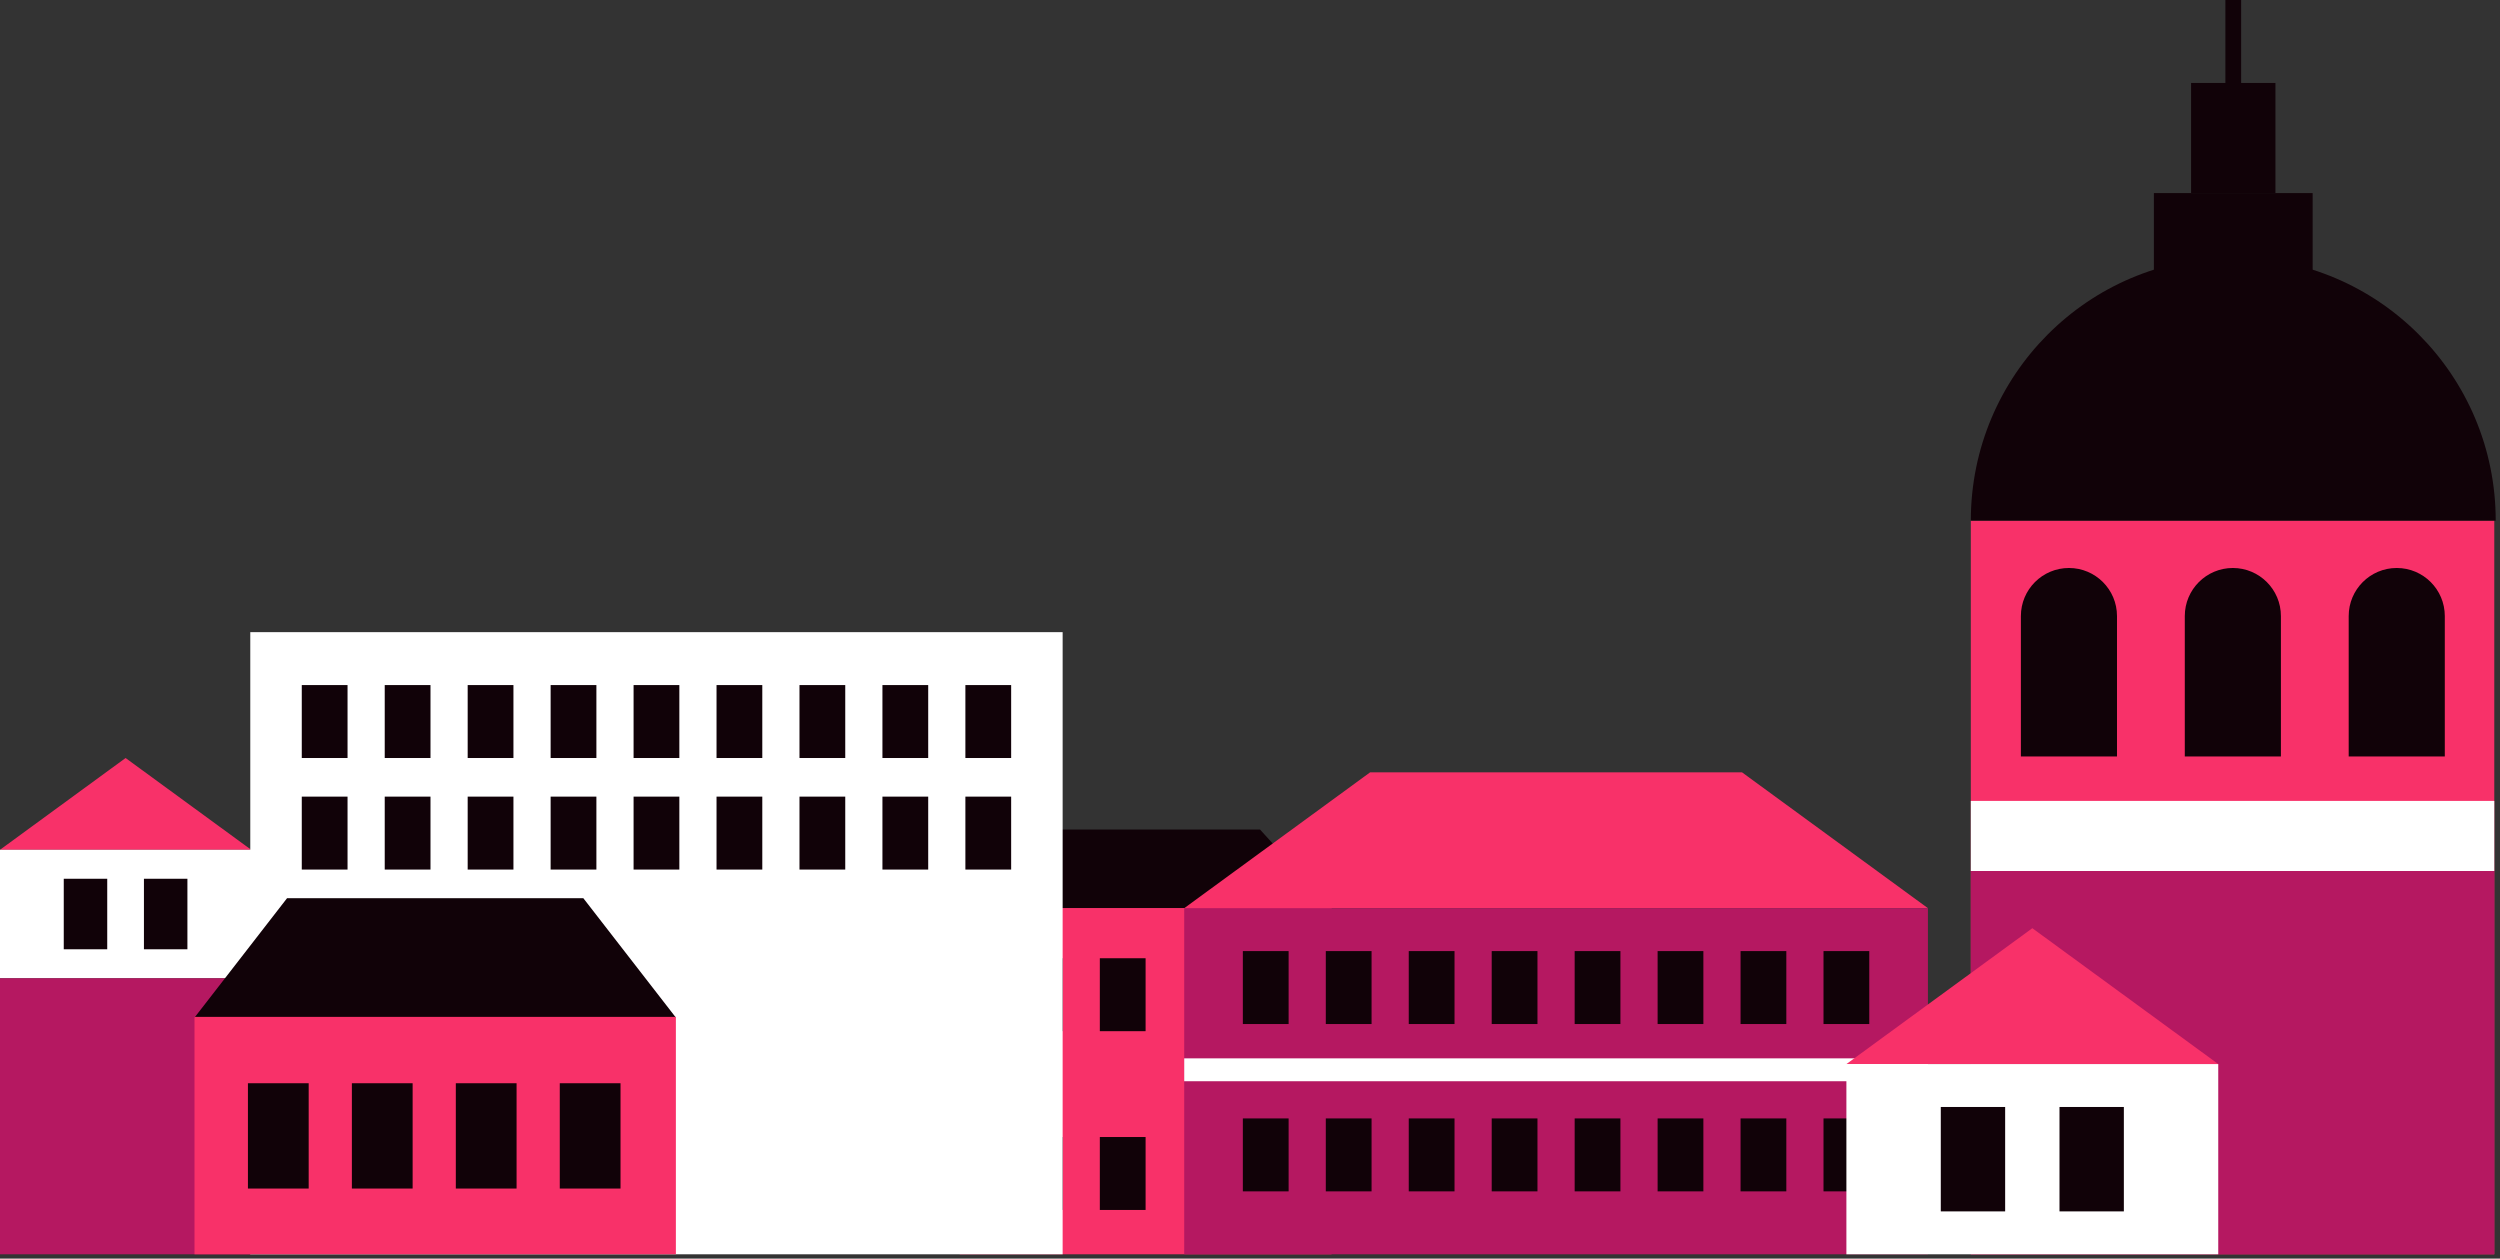 <svg width="437" height="220" viewBox="0 0 437 220" fill="none" xmlns="http://www.w3.org/2000/svg">
<rect x="0" y="0" width="437" height="220" fill="#333333" stroke="none"/>
<path d="M232.75 158.75H167.75L180.25 145H220.25L232.75 158.75Z" fill="#110208"/>
<path d="M232.75 158.75V219.25H167.75V158.75" fill="#F83169"/>
<path d="M232.75 158.75V188.75H167.75V158.75" fill="#F83169"/>
<rect x="177.75" y="167.5" width="8" height="12.75" fill="#110208"/>
<rect x="177.75" y="198.75" width="8" height="12.75" fill="#110208"/>
<rect x="192.25" y="167.5" width="8" height="12.75" fill="#110208"/>
<rect x="192.25" y="198.75" width="8" height="12.75" fill="#110208"/>
<path d="M239.5 135L207 158.75H337L304.5 135H239.5Z" fill="#F83169"/>
<path d="M337 158.75V219.25H207V158.75" fill="#B51861"/>
<rect x="207" y="189" width="4" height="130" transform="rotate(-90 207 189)" fill="white"/>
<rect x="217.25" y="166.25" width="8" height="12.75" fill="#110208"/>
<rect x="231.75" y="166.25" width="8" height="12.75" fill="#110208"/>
<rect x="275.25" y="166.25" width="8" height="12.75" fill="#110208"/>
<rect x="289.75" y="166.25" width="8" height="12.75" fill="#110208"/>
<rect x="304.25" y="166.25" width="8" height="12.75" fill="#110208"/>
<rect x="318.75" y="166.25" width="8" height="12.75" fill="#110208"/>
<rect x="246.25" y="166.25" width="8" height="12.75" fill="#110208"/>
<rect x="260.75" y="166.25" width="8" height="12.75" fill="#110208"/>
<rect x="217.25" y="195.5" width="8" height="12.75" fill="#110208"/>
<rect x="231.75" y="195.5" width="8" height="12.75" fill="#110208"/>
<rect x="275.25" y="195.5" width="8" height="12.75" fill="#110208"/>
<rect x="289.75" y="195.5" width="8" height="12.75" fill="#110208"/>
<rect x="304.25" y="195.5" width="8" height="12.75" fill="#110208"/>
<rect x="318.75" y="195.5" width="8" height="12.75" fill="#110208"/>
<rect x="246.25" y="195.5" width="8" height="12.75" fill="#110208"/>
<rect x="260.75" y="195.5" width="8" height="12.75" fill="#110208"/>
<path d="M43.904 148.542H0L21.952 132.5L43.904 148.542Z" fill="#F83169"/>
<path d="M43.904 148.542V171H0V148.542" fill="white"/>
<path d="M43.904 171V219.25H0V171" fill="#B51861"/>
<rect x="11.145" y="153.607" width="7.599" height="12.327" fill="#110208"/>
<rect x="25.16" y="153.607" width="7.599" height="12.327" fill="#110208"/>
<path d="M436 91V219.25H344.5V91" fill="#F83169"/>
<path d="M436 152V219.25H344.5V152" fill="#B51861"/>
<path d="M344.5 91C344.5 65.596 365.04 45 390.375 45C415.71 45 436.25 65.596 436.25 91H344.5Z" fill="#110208"/>
<path d="M418.951 99.284C423.589 99.284 427.351 103.047 427.351 107.685V132.226H410.551V107.685C410.551 103.047 414.313 99.284 418.951 99.284Z" fill="#110208"/>
<path d="M390.303 99.284C394.941 99.284 398.703 103.047 398.703 107.685V132.226H381.902V107.685C381.902 103.047 385.665 99.284 390.303 99.284Z" fill="#110208"/>
<path d="M361.65 99.284C366.288 99.284 370.051 103.047 370.051 107.685V132.226H353.25V107.685C353.25 103.047 357.012 99.284 361.65 99.284Z" fill="#110208"/>
<path d="M436 140V152.25H344.5V140" fill="white"/>
<path d="M404.25 47.75V33.75H376.5V47.75" fill="#110208"/>
<rect x="389" width="2.75" height="33.75" fill="#110208"/>
<rect x="383" y="14.5" width="14.75" height="19.25" fill="#110208"/>
<rect x="43.75" y="110.5" width="142" height="108.75" fill="white"/>
<rect x="52.75" y="119.75" width="8" height="12.75" fill="#110208"/>
<rect x="67.25" y="119.75" width="8" height="12.75" fill="#110208"/>
<rect x="110.75" y="119.75" width="8" height="12.75" fill="#110208"/>
<rect x="125.25" y="119.75" width="8" height="12.75" fill="#110208"/>
<rect x="139.75" y="119.75" width="8" height="12.75" fill="#110208"/>
<rect x="154.25" y="119.75" width="8" height="12.75" fill="#110208"/>
<rect x="168.75" y="119.75" width="8" height="12.75" fill="#110208"/>
<rect x="81.75" y="119.75" width="8" height="12.75" fill="#110208"/>
<rect x="96.25" y="119.75" width="8" height="12.75" fill="#110208"/>
<rect x="52.75" y="139.25" width="8" height="12.75" fill="#110208"/>
<rect x="67.25" y="139.25" width="8" height="12.75" fill="#110208"/>
<rect x="110.75" y="139.25" width="8" height="12.75" fill="#110208"/>
<rect x="125.25" y="139.25" width="8" height="12.75" fill="#110208"/>
<rect x="139.75" y="139.25" width="8" height="12.75" fill="#110208"/>
<rect x="154.25" y="139.25" width="8" height="12.75" fill="#110208"/>
<rect x="168.75" y="139.25" width="8" height="12.75" fill="#110208"/>
<rect x="81.75" y="139.25" width="8" height="12.75" fill="#110208"/>
<rect x="96.25" y="139.25" width="8" height="12.75" fill="#110208"/>
<path d="M34 177.869H118.143L101.961 157H50.181L34 177.869Z" fill="#110208"/>
<path d="M34 177.75V219.25H118.143V177.75" fill="#F83169"/>
<rect x="43.338" y="189.35" width="10.619" height="18.408" fill="#110208"/>
<rect x="79.678" y="189.35" width="10.619" height="18.408" fill="#110208"/>
<rect x="61.508" y="189.35" width="10.619" height="18.408" fill="#110208"/>
<rect x="97.848" y="189.35" width="10.619" height="18.408" fill="#110208"/>
<path d="M387.75 186H322.75L355.25 162.25L387.75 186Z" fill="#F83169"/>
<path d="M387.75 186V219.25H322.75V186" fill="white"/>
<rect x="339.25" y="193.5" width="11.25" height="18.25" fill="#110208"/>
<rect x="360" y="193.5" width="11.25" height="18.25" fill="#110208"/>
</svg>
